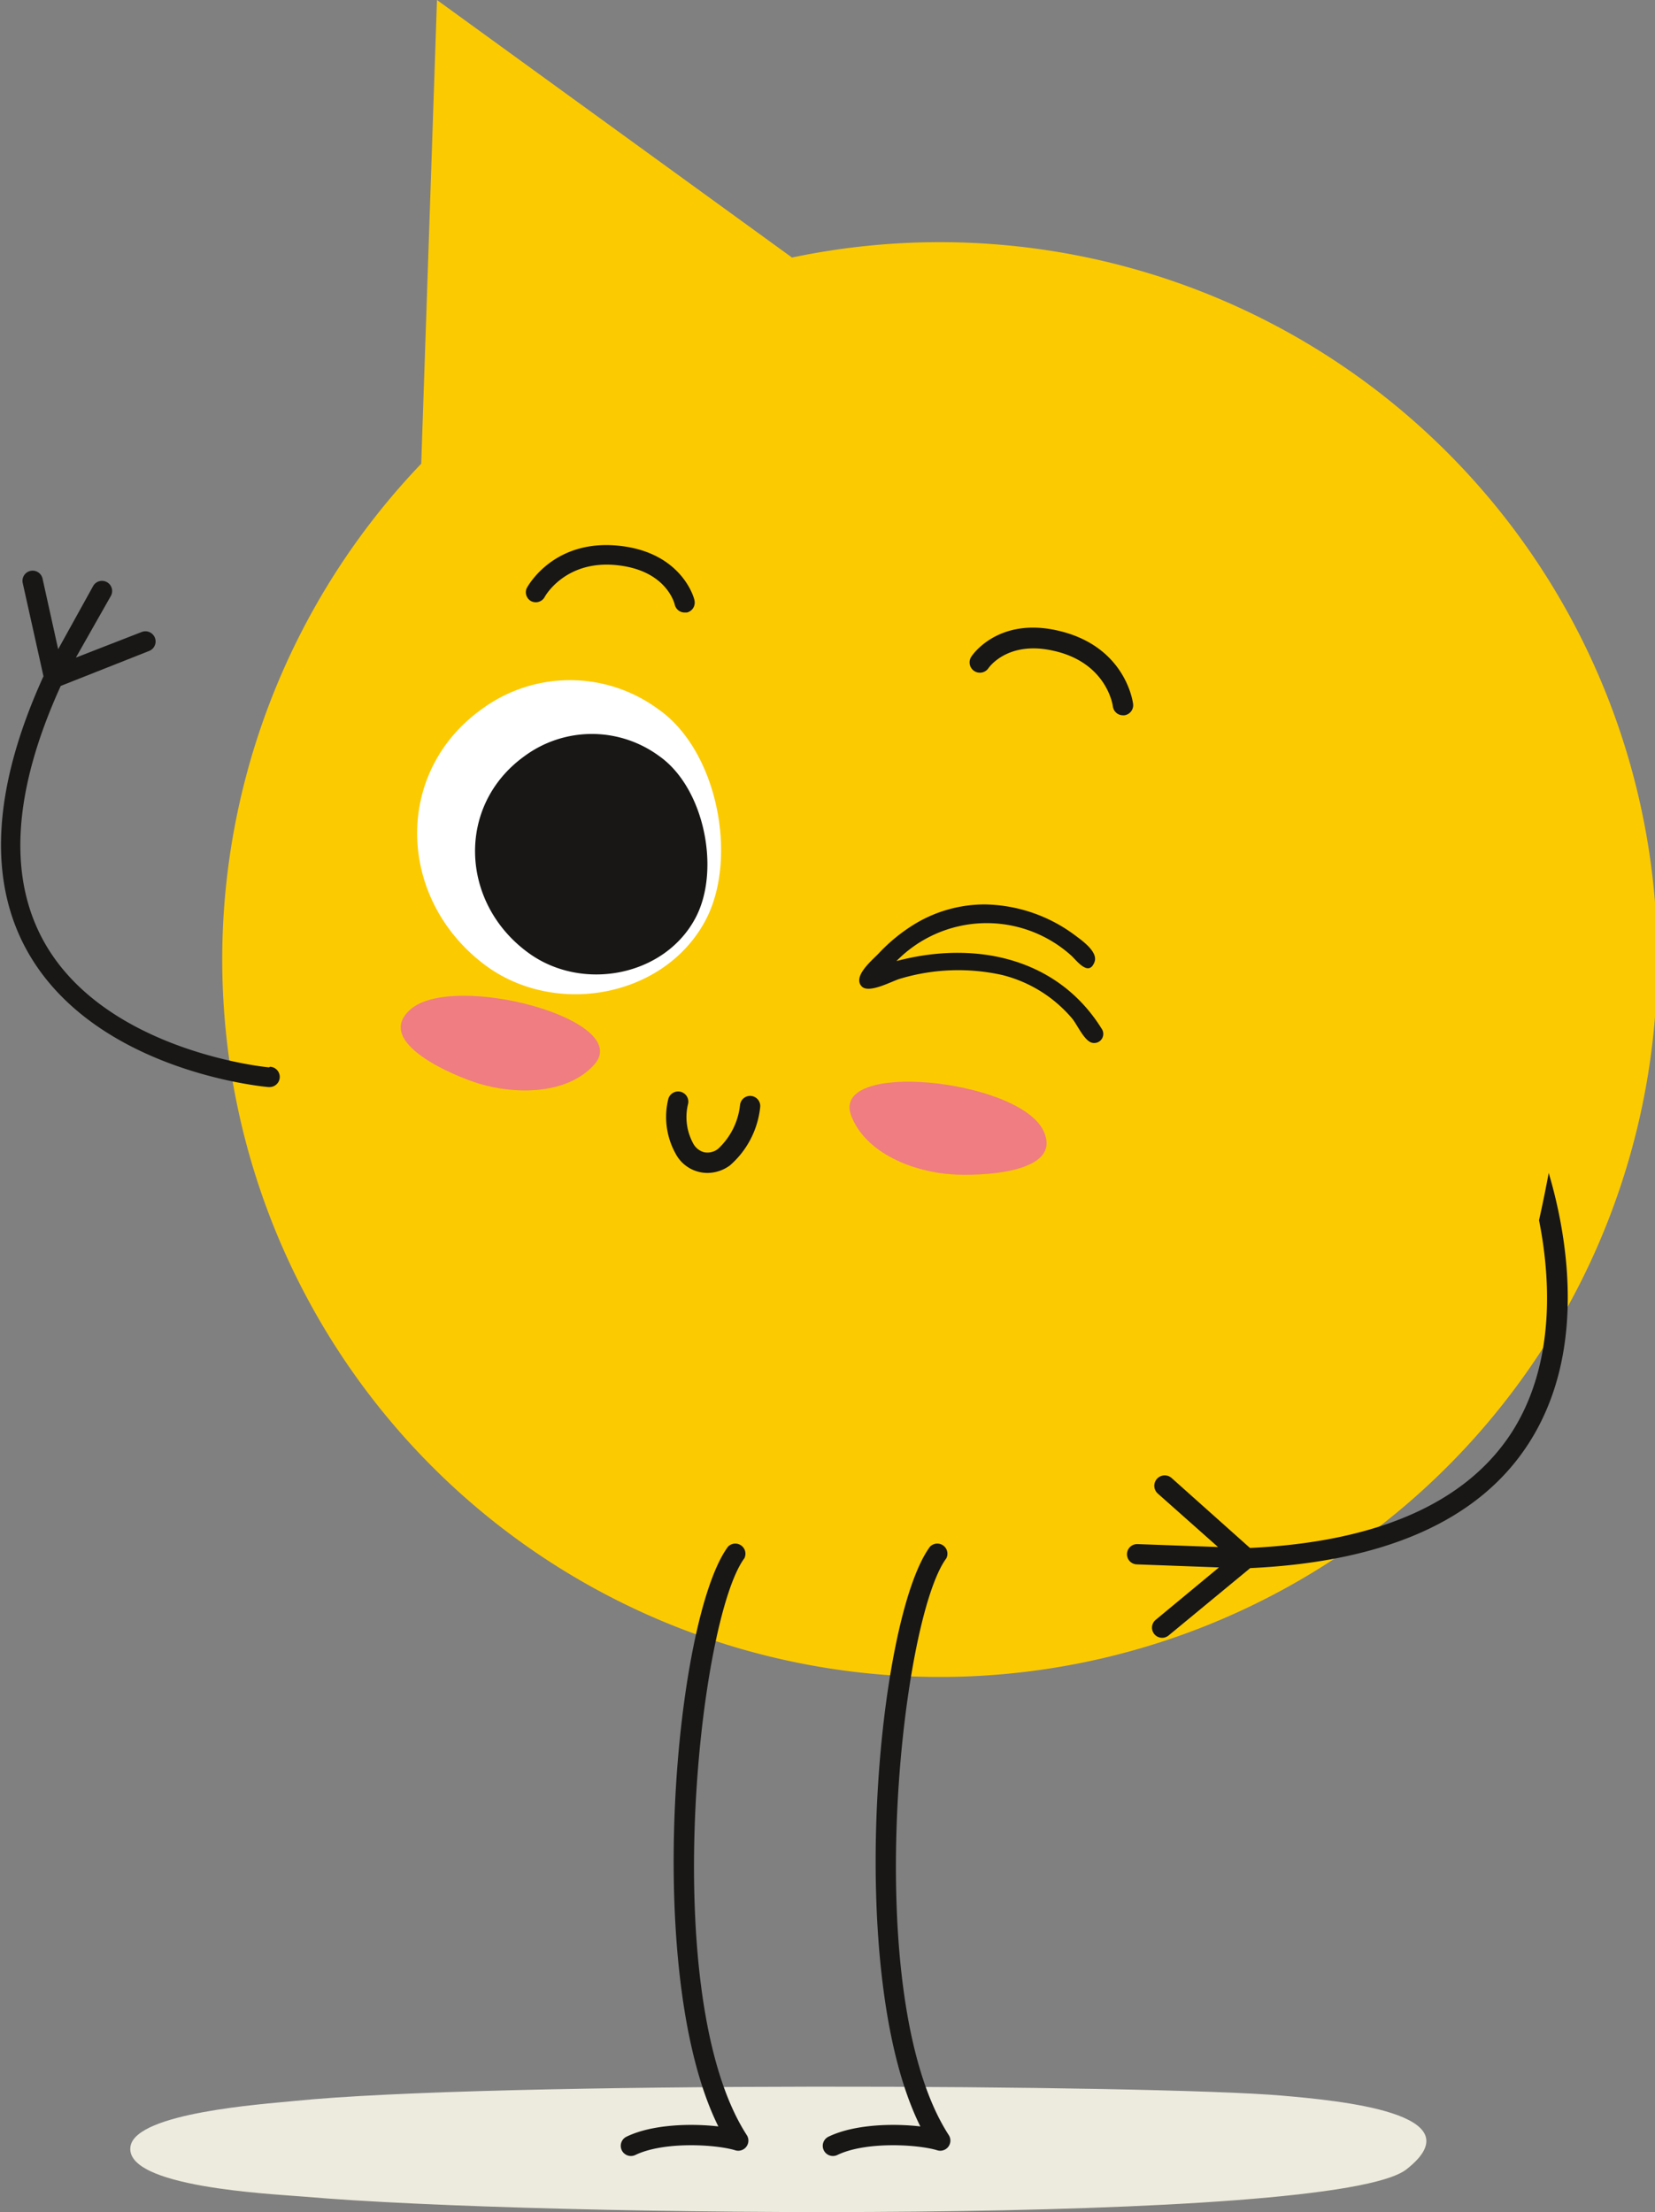 <svg id="Calque_1" data-name="Calque 1" xmlns="http://www.w3.org/2000/svg" viewBox="0 0 141.99 189.83"><rect x="0" y="0" width="141.99" height="189.83" fill="#808080" stroke="none"/><title>picto-mascotte</title><path d="M677.62,310.94a61.56,61.56,0,1,1-31.81,17.69l1.35-39.79Z" transform="translate(-609.67 -288.84)" style="fill:#fcca00"/><path d="M634.87,469.13c-2.67.27-13.45,1-14,3.86-.65,3.55,12.14,4.11,14.95,4.35,19.83,1.73,88.39,2.47,94.52-2.35s-5.88-5.9-10.63-6.32C708.87,467.72,651.73,467.41,634.87,469.13Z" transform="translate(-609.67 -288.84)" style="fill:#edebdd"/><path d="M632.75,380.43c-.14,0-13.83-1.33-19.18-10.56-3.26-5.63-2.82-13.09,1.31-22.17l7.58-3a.87.87,0,0,0-.63-1.63l-5.65,2.2,3-5.29a.87.87,0,1,0-1.52-.85l-3,5.42-1.34-6.06a.87.87,0,0,0-1.7.38l1.78,8c-4.39,9.65-4.82,17.67-1.25,23.83,5.81,10,19.94,11.37,20.53,11.42h.08a.87.87,0,0,0,.08-1.74Z" transform="translate(-609.67 -288.84)" style="fill:#181716"/><path d="M673.53,422.56a.87.87,0,0,0-1.4-1c-4.53,6.11-7.34,36.65-.83,49.75-2.34-.27-5.67-.19-7.88.88a.87.87,0,1,0,.76,1.57c2.47-1.19,6.94-.9,8.55-.41a.87.87,0,0,0,1-1.31C666.09,460.18,669.62,427.83,673.53,422.56Z" transform="translate(-609.67 -288.84)" style="fill:#181716"/><path d="M690.86,422.56a.87.87,0,0,0-1.4-1c-4.53,6.11-7.34,36.65-.83,49.75-2.34-.27-5.66-.19-7.88.88a.87.87,0,1,0,.76,1.57c2.47-1.19,6.94-.9,8.55-.41a.87.87,0,0,0,1-1.31C683.41,460.18,686.94,427.83,690.86,422.56Z" transform="translate(-609.67 -288.84)" style="fill:#181716"/><path d="M682.71,384.61c1.27,3.25,5.4,4.79,8.61,5,2.16.16,9.79,0,7.82-3.84C696.86,381.42,680.81,379.76,682.71,384.61Z" transform="translate(-609.67 -288.84)" style="fill:#ef7d81"/><path d="M670.26,367.7c-3.46,6.7-12.86,8.45-18.91,4-7.58-5.61-8-16.51-.36-22a12.76,12.76,0,0,1,15.16,0C671.19,353.2,673,362.35,670.26,367.7Z" transform="translate(-609.67 -288.84)" style="fill:#fff"/><path d="M660.64,380.21c-2.35,2.59-6.75,2.55-9.83,1.63-2.08-.62-9.14-3.53-5.94-6.37C648.55,372.19,664.14,376.36,660.64,380.21Z" transform="translate(-609.67 -288.84)" style="fill:#ef7d81"/><path d="M700.42,342.95c-5.11-1.17-7.32,2.09-7.41,2.23a.87.87,0,0,0,1.46,1c.07-.1,1.68-2.38,5.57-1.5,4.55,1,5.09,4.62,5.11,4.78a.87.87,0,0,0,.86.76h.11a.87.87,0,0,0,.76-1C706.85,349,706.19,344.26,700.42,342.95Z" transform="translate(-609.67 -288.84)" style="fill:#181716"/><path d="M669.38,367.53c2.11-4.09.71-11.08-3.14-13.8a9.74,9.74,0,0,0-11.58,0c-5.85,4.22-5.52,12.54.27,16.82C659.56,374,666.74,372.64,669.38,367.53Z" transform="translate(-609.67 -288.84)" style="fill:#181716"/><path d="M655.23,340.42a.87.87,0,0,0,1.18-.37s1.8-3.31,6.46-2.68c4,.53,4.66,3.24,4.69,3.35a.87.87,0,0,0,.85.68l.19,0a.87.87,0,0,0,.66-1c0-.16-1-4-6.16-4.69-5.86-.78-8.14,3.42-8.24,3.6A.87.87,0,0,0,655.23,340.42Z" transform="translate(-609.67 -288.84)" style="fill:#181716"/><path d="M674.16,382.89a.87.87,0,0,0-1,.78,6,6,0,0,1-1.88,3.75,1.46,1.46,0,0,1-1.22.29,1.52,1.52,0,0,1-.94-.79,4.72,4.72,0,0,1-.43-3.3.87.87,0,0,0-1.68-.49,6.48,6.48,0,0,0,.61,4.68,3.09,3.09,0,0,0,2.75,1.68,3.27,3.27,0,0,0,1.93-.65,7.69,7.69,0,0,0,2.59-5A.87.87,0,0,0,674.16,382.89Z" transform="translate(-609.67 -288.84)" style="fill:#181716"/><path d="M686.58,371.31a10.84,10.84,0,0,1,15-.47c.46.42,1.51,1.87,2,.53.3-.86-1.09-1.83-1.65-2.25a13.24,13.24,0,0,0-7.78-2.67,11.58,11.58,0,0,0-6,1.68,14.75,14.75,0,0,0-3.1,2.53c-.51.54-2.22,1.93-1.48,2.79.59.73,2.69-.46,3.34-.63a17.36,17.36,0,0,1,8.72-.32,11.5,11.5,0,0,1,4.27,2.06,11.84,11.84,0,0,1,1.74,1.66c.45.53,1.07,2,1.77,2.11a.78.78,0,0,0,.81-1.16C700.42,371,693.3,369.52,686.58,371.31Z" transform="translate(-609.67 -288.84)" style="fill:#181716"/><path d="M742.54,389.49q-.37,2-.83,4.06c1,5,1.41,12.37-2.36,18.23-3.89,6-11.45,9.37-22.44,9.89l-6.72-6A.87.87,0,0,0,709,417l5.17,4.59-6.91-.25a.87.87,0,0,0-.06,1.74l7.05.26-5.43,4.5a.87.87,0,1,0,1.11,1.34l7-5.78c11.63-.54,19.67-4.13,23.89-10.7C746.07,404.55,743.94,394.19,742.54,389.49Z" transform="translate(-609.67 -288.84)" style="fill:#181716"/></svg>